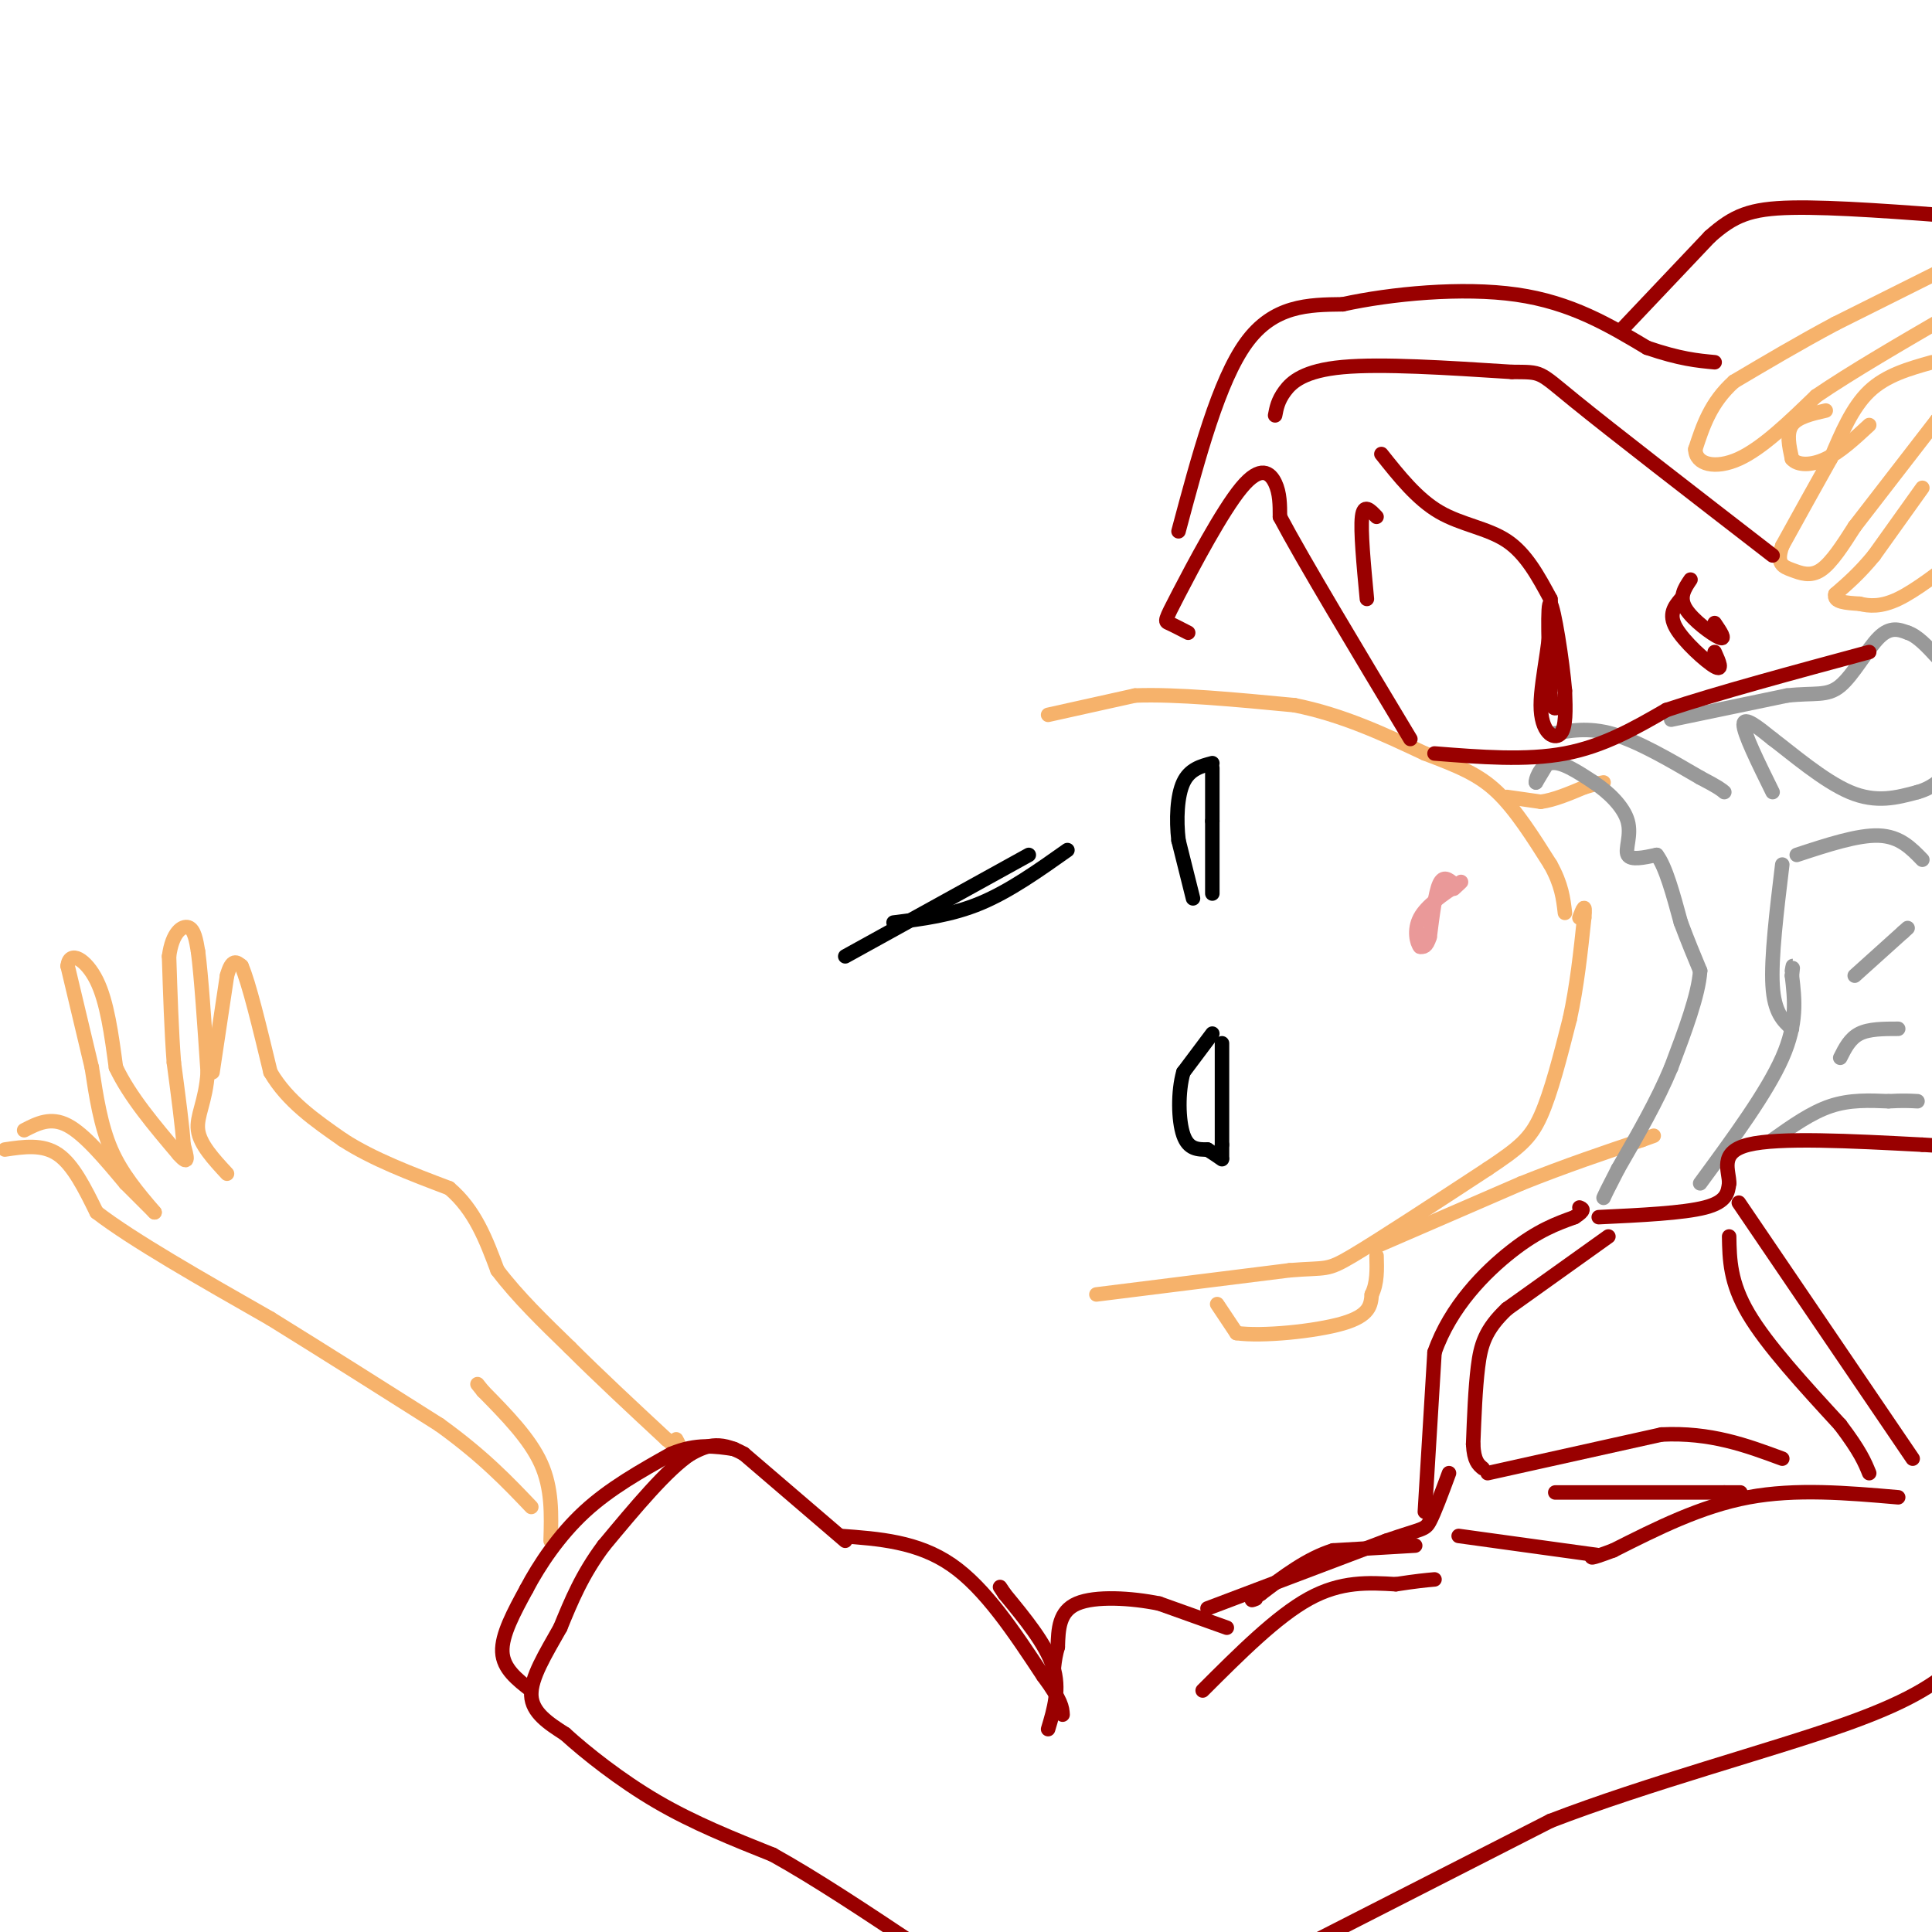 <svg viewBox='0 0 400 400' version='1.1' xmlns='http://www.w3.org/2000/svg' xmlns:xlink='http://www.w3.org/1999/xlink'><g fill='none' stroke='#f6b26b' stroke-width='3' stroke-linecap='round' stroke-linejoin='round'><path d='M217,148c0.000,0.000 18.000,-4.000 18,-4'/><path d='M235,144c8.500,-0.333 20.750,0.833 33,2'/><path d='M268,146c10.000,2.000 18.500,6.000 27,10'/><path d='M295,156c7.044,2.667 11.156,4.333 15,8c3.844,3.667 7.422,9.333 11,15'/><path d='M321,179c2.333,4.167 2.667,7.083 3,10'/><path d='M227,268c0.000,0.000 40.000,-5.000 40,-5'/><path d='M267,263c7.867,-0.644 7.533,0.244 13,-3c5.467,-3.244 16.733,-10.622 28,-18'/><path d='M308,242c6.533,-4.356 8.867,-6.244 11,-11c2.133,-4.756 4.067,-12.378 6,-20'/><path d='M325,211c1.500,-6.833 2.250,-13.917 3,-21'/><path d='M328,190c0.333,-3.500 -0.333,-1.750 -1,0'/><path d='M312,165c0.000,0.000 7.000,1.000 7,1'/><path d='M319,166c2.667,-0.333 5.833,-1.667 9,-3'/><path d='M328,163c2.167,-0.667 3.083,-0.833 4,-1'/><path d='M252,270c0.000,0.000 4.000,6.000 4,6'/><path d='M256,276c5.244,0.756 16.356,-0.356 22,-2c5.644,-1.644 5.822,-3.822 6,-6'/><path d='M284,268c1.167,-2.333 1.083,-5.167 1,-8'/><path d='M285,258c0.000,0.000 30.000,-13.000 30,-13'/><path d='M315,245c9.167,-3.667 17.083,-6.333 25,-9'/><path d='M340,236c4.167,-1.500 2.083,-0.750 0,0'/><path d='M404,55c0.000,0.000 -24.000,12.000 -24,12'/><path d='M380,67c-7.500,4.000 -14.250,8.000 -21,12'/><path d='M359,79c-4.833,4.333 -6.417,9.167 -8,14'/><path d='M351,93c0.044,3.200 4.156,4.200 9,2c4.844,-2.200 10.422,-7.600 16,-13'/><path d='M376,82c7.333,-5.000 17.667,-11.000 28,-17'/><path d='M404,65c4.667,-2.833 2.333,-1.417 0,0'/><path d='M378,85c-2.917,0.667 -5.833,1.333 -7,3c-1.167,1.667 -0.583,4.333 0,7'/><path d='M371,95c1.156,1.400 4.044,1.400 7,0c2.956,-1.400 5.978,-4.200 9,-7'/><path d='M400,75c-4.750,1.333 -9.500,2.667 -13,6c-3.500,3.333 -5.750,8.667 -8,14'/><path d='M379,95c-3.000,5.333 -6.500,11.667 -10,18'/><path d='M369,113c-1.369,3.810 0.208,4.333 2,5c1.792,0.667 3.798,1.476 6,0c2.202,-1.476 4.601,-5.238 7,-9'/><path d='M384,109c4.000,-5.167 10.500,-13.583 17,-22'/><path d='M401,87c3.167,-3.833 2.583,-2.417 2,-1'/><path d='M398,101c0.000,0.000 -10.000,14.000 -10,14'/><path d='M388,115c-3.000,3.667 -5.500,5.833 -8,8'/><path d='M380,123c-0.500,1.667 2.250,1.833 5,2'/><path d='M385,125c1.978,0.489 4.422,0.711 8,-1c3.578,-1.711 8.289,-5.356 13,-9'/><path d='M114,319c0.167,-5.417 0.333,-10.833 -2,-16c-2.333,-5.167 -7.167,-10.083 -12,-15'/><path d='M100,288c-2.000,-2.500 -1.000,-1.250 0,0'/><path d='M1,238c3.917,-0.583 7.833,-1.167 11,1c3.167,2.167 5.583,7.083 8,12'/><path d='M20,251c7.333,5.667 21.667,13.833 36,22'/><path d='M56,273c11.833,7.333 23.417,14.667 35,22'/><path d='M91,295c9.000,6.500 14.000,11.750 19,17'/><path d='M5,234c2.750,-1.417 5.500,-2.833 9,-1c3.500,1.833 7.750,6.917 12,12'/><path d='M26,245c3.000,3.000 4.500,4.500 6,6'/><path d='M32,251c-3.417,-4.000 -6.833,-8.000 -9,-13c-2.167,-5.000 -3.083,-11.000 -4,-17'/><path d='M19,221c-1.500,-6.333 -3.250,-13.667 -5,-21'/><path d='M14,200c0.378,-3.400 3.822,-1.400 6,3c2.178,4.400 3.089,11.200 4,18'/><path d='M24,221c2.833,6.000 7.917,12.000 13,18'/><path d='M37,239c2.333,2.667 1.667,0.333 1,-2'/><path d='M38,237c-0.167,-3.167 -1.083,-10.083 -2,-17'/><path d='M36,220c-0.500,-6.500 -0.750,-14.250 -1,-22'/><path d='M35,198c0.644,-4.978 2.756,-6.422 4,-6c1.244,0.422 1.622,2.711 2,5'/><path d='M41,197c0.667,5.000 1.333,15.000 2,25'/><path d='M43,222c-0.400,6.156 -2.400,9.044 -2,12c0.400,2.956 3.200,5.978 6,9'/><path d='M44,222c0.000,0.000 3.000,-20.000 3,-20'/><path d='M47,202c1.000,-3.667 2.000,-2.833 3,-2'/><path d='M50,200c1.500,3.333 3.750,12.667 6,22'/><path d='M56,222c3.500,6.000 9.250,10.000 15,14'/><path d='M71,236c6.167,4.000 14.083,7.000 22,10'/><path d='M93,246c5.333,4.500 7.667,10.750 10,17'/><path d='M103,263c4.167,5.500 9.583,10.750 15,16'/><path d='M118,279c5.833,5.833 12.917,12.417 20,19'/><path d='M138,298c3.667,3.167 2.833,1.583 2,0'/></g>
<g fill='none' stroke='#999999' stroke-width='3' stroke-linecap='round' stroke-linejoin='round'><path d='M321,157c0.000,0.000 -3.000,5.000 -3,5'/><path d='M318,162c-0.200,-0.289 0.800,-3.511 3,-4c2.200,-0.489 5.600,1.756 9,4'/><path d='M330,162c3.048,2.012 6.167,5.042 7,8c0.833,2.958 -0.619,5.845 0,7c0.619,1.155 3.310,0.577 6,0'/><path d='M343,177c1.833,2.333 3.417,8.167 5,14'/><path d='M348,191c1.500,4.000 2.750,7.000 4,10'/><path d='M352,201c-0.333,5.000 -3.167,12.500 -6,20'/><path d='M346,221c-2.833,6.833 -6.917,13.917 -11,21'/><path d='M335,242c-2.333,4.500 -2.667,5.250 -3,6'/><path d='M321,152c3.917,-0.750 7.833,-1.500 13,0c5.167,1.500 11.583,5.250 18,9'/><path d='M352,161c3.833,2.000 4.417,2.500 5,3'/><path d='M352,245c6.917,-9.417 13.833,-18.833 17,-26c3.167,-7.167 2.583,-12.083 2,-17'/><path d='M371,202c0.333,-3.000 0.167,-2.000 0,-1'/><path d='M369,179c-1.167,9.667 -2.333,19.333 -2,25c0.333,5.667 2.167,7.333 4,9'/><path d='M367,164c-3.000,-6.083 -6.000,-12.167 -6,-14c0.000,-1.833 3.000,0.583 6,3'/><path d='M367,153c3.867,2.911 10.533,8.689 16,11c5.467,2.311 9.733,1.156 14,0'/><path d='M397,164c3.667,-1.000 5.833,-3.500 8,-6'/><path d='M346,149c0.000,0.000 24.000,-5.000 24,-5'/><path d='M370,144c5.798,-0.643 8.292,0.250 11,-2c2.708,-2.250 5.631,-7.643 8,-10c2.369,-2.357 4.185,-1.679 6,-1'/><path d='M395,131c2.000,0.667 4.000,2.833 6,5'/><path d='M367,236c4.000,-2.833 8.000,-5.667 12,-7c4.000,-1.333 8.000,-1.167 12,-1'/><path d='M391,228c3.000,-0.167 4.500,-0.083 6,0'/><path d='M381,219c1.000,-2.000 2.000,-4.000 4,-5c2.000,-1.000 5.000,-1.000 8,-1'/><path d='M384,202c0.000,0.000 10.000,-9.000 10,-9'/><path d='M394,193c1.667,-1.500 0.833,-0.750 0,0'/><path d='M372,177c6.333,-2.083 12.667,-4.167 17,-4c4.333,0.167 6.667,2.583 9,5'/></g>
<g fill='none' stroke='#990000' stroke-width='3' stroke-linecap='round' stroke-linejoin='round'><path d='M295,313c0.000,0.000 2.000,-33.000 2,-33'/><path d='M297,280c3.289,-9.489 10.511,-16.711 16,-21c5.489,-4.289 9.244,-5.644 13,-7'/><path d='M326,252c2.333,-1.500 1.667,-1.750 1,-2'/><path d='M333,256c0.000,0.000 -21.000,15.000 -21,15'/><path d='M312,271c-4.556,4.289 -5.444,7.511 -6,12c-0.556,4.489 -0.778,10.244 -1,16'/><path d='M305,299c0.167,3.500 1.083,4.250 2,5'/><path d='M331,252c8.750,-0.417 17.500,-0.833 22,-2c4.500,-1.167 4.750,-3.083 5,-5'/><path d='M358,245c0.067,-2.556 -2.267,-6.444 4,-8c6.267,-1.556 21.133,-0.778 36,0'/><path d='M398,237c7.333,0.333 7.667,1.167 8,2'/><path d='M360,249c0.000,0.000 36.000,53.000 36,53'/><path d='M358,256c0.083,4.750 0.167,9.500 4,16c3.833,6.500 11.417,14.750 19,23'/><path d='M381,295c4.167,5.500 5.083,7.750 6,10'/><path d='M308,305c0.000,0.000 36.000,-8.000 36,-8'/><path d='M344,297c10.167,-0.500 17.583,2.250 25,5'/><path d='M322,309c0.000,0.000 35.000,0.000 35,0'/><path d='M357,309c5.833,0.000 2.917,0.000 0,0'/><path d='M393,310c-10.583,-0.917 -21.167,-1.833 -31,0c-9.833,1.833 -18.917,6.417 -28,11'/><path d='M334,321c-5.333,2.000 -4.667,1.500 -4,1'/><path d='M302,318c0.000,0.000 29.000,4.000 29,4'/><path d='M293,320c0.000,0.000 -17.000,1.000 -17,1'/><path d='M276,321c-5.333,1.667 -10.167,5.333 -15,9'/><path d='M261,330c-2.667,1.667 -1.833,1.333 -1,1'/><path d='M249,350c7.667,-7.667 15.333,-15.333 22,-19c6.667,-3.667 12.333,-3.333 18,-3'/><path d='M289,328c4.333,-0.667 6.167,-0.833 8,-1'/><path d='M254,337c0.000,0.000 -14.000,-5.000 -14,-5'/><path d='M240,332c-5.778,-1.178 -13.222,-1.622 -17,0c-3.778,1.622 -3.889,5.311 -4,9'/><path d='M219,341c-0.833,2.833 -0.917,5.417 -1,8'/><path d='M217,358c1.250,-4.167 2.500,-8.333 1,-13c-1.500,-4.667 -5.750,-9.833 -10,-15'/><path d='M208,330c-1.667,-2.500 -0.833,-1.250 0,0'/><path d='M174,318c8.000,0.583 16.000,1.167 23,6c7.000,4.833 13.000,13.917 19,23'/><path d='M216,347c3.833,5.167 3.917,6.583 4,8'/><path d='M175,319c0.000,0.000 -21.000,-18.000 -21,-18'/><path d='M154,301c-5.333,-3.000 -8.167,-1.500 -11,0'/><path d='M143,301c-4.833,3.167 -11.417,11.083 -18,19'/><path d='M125,320c-4.500,6.000 -6.750,11.500 -9,17'/><path d='M116,337c-3.044,5.400 -6.156,10.400 -6,14c0.156,3.600 3.578,5.800 7,8'/><path d='M117,359c4.244,3.867 11.356,9.533 19,14c7.644,4.467 15.822,7.733 24,11'/><path d='M160,384c9.000,5.000 19.500,12.000 30,19'/><path d='M190,403c9.500,3.500 18.250,2.750 27,2'/><path d='M272,402c0.000,0.000 49.000,-25.000 49,-25'/><path d='M321,377c20.111,-7.756 45.889,-14.644 61,-20c15.111,-5.356 19.556,-9.178 24,-13'/><path d='M250,333c0.000,0.000 37.000,-14.000 37,-14'/><path d='M287,319c7.578,-2.622 8.022,-2.178 9,-4c0.978,-1.822 2.489,-5.911 4,-10'/><path d='M110,350c-2.917,-2.250 -5.833,-4.500 -6,-8c-0.167,-3.500 2.417,-8.250 5,-13'/><path d='M109,329c2.644,-5.044 6.756,-11.156 12,-16c5.244,-4.844 11.622,-8.422 18,-12'/><path d='M139,301c5.167,-2.167 9.083,-1.583 13,-1'/><path d='M246,131c-1.577,-0.813 -3.155,-1.627 -4,-2c-0.845,-0.373 -0.959,-0.306 2,-6c2.959,-5.694 8.989,-17.148 13,-22c4.011,-4.852 6.003,-3.100 7,-1c0.997,2.100 0.998,4.550 1,7'/><path d='M265,107c4.667,8.833 15.833,27.417 27,46'/><path d='M297,156c9.500,0.750 19.000,1.500 27,0c8.000,-1.500 14.500,-5.250 21,-9'/><path d='M345,147c10.500,-3.500 26.250,-7.750 42,-12'/><path d='M244,110c4.167,-15.583 8.333,-31.167 14,-39c5.667,-7.833 12.833,-7.917 20,-8'/><path d='M278,63c9.911,-2.178 24.689,-3.622 36,-2c11.311,1.622 19.156,6.311 27,11'/><path d='M341,72c6.833,2.333 10.417,2.667 14,3'/><path d='M336,68c0.000,0.000 18.000,-19.000 18,-19'/><path d='M354,49c4.933,-4.378 8.267,-5.822 17,-6c8.733,-0.178 22.867,0.911 37,2'/><path d='M264,86c0.289,-1.533 0.578,-3.067 2,-5c1.422,-1.933 3.978,-4.267 12,-5c8.022,-0.733 21.511,0.133 35,1'/><path d='M313,77c6.511,0.067 5.289,-0.267 13,6c7.711,6.267 24.356,19.133 41,32'/><path d='M286,94c3.711,4.667 7.422,9.333 12,12c4.578,2.667 10.022,3.333 14,6c3.978,2.667 6.489,7.333 9,12'/><path d='M321,124c0.714,6.369 -2.000,16.292 -2,22c0.000,5.708 2.714,7.202 4,6c1.286,-1.202 1.143,-5.101 1,-9'/><path d='M324,143c-0.511,-6.244 -2.289,-17.356 -3,-18c-0.711,-0.644 -0.356,9.178 0,19'/><path d='M321,144c0.333,3.500 1.167,2.750 2,2'/><path d='M348,124c-1.311,1.578 -2.622,3.156 -1,6c1.622,2.844 6.178,6.956 8,8c1.822,1.044 0.911,-0.978 0,-3'/><path d='M350,120c-1.222,1.800 -2.444,3.600 -1,6c1.444,2.400 5.556,5.400 7,6c1.444,0.600 0.222,-1.200 -1,-3'/><path d='M285,107c-1.333,-1.417 -2.667,-2.833 -3,0c-0.333,2.833 0.333,9.917 1,17'/></g>
<g fill='none' stroke='#ea9999' stroke-width='3' stroke-linecap='round' stroke-linejoin='round'><path d='M301,183c-1.083,-0.917 -2.167,-1.833 -3,0c-0.833,1.833 -1.417,6.417 -2,11'/><path d='M296,194c-0.667,2.167 -1.333,2.083 -2,2'/><path d='M294,196c-0.667,-0.711 -1.333,-3.489 0,-6c1.333,-2.511 4.667,-4.756 8,-7'/><path d='M302,183c1.167,-1.000 0.083,0.000 -1,1'/></g>
<g fill='none' stroke='#000000' stroke-width='3' stroke-linecap='round' stroke-linejoin='round'><path d='M247,186c0.000,0.000 -3.000,-12.000 -3,-12'/><path d='M244,174c-0.511,-4.356 -0.289,-9.244 1,-12c1.289,-2.756 3.644,-3.378 6,-4'/><path d='M251,185c0.000,0.000 0.000,-15.000 0,-15'/><path d='M251,170c0.000,-4.333 0.000,-7.667 0,-11'/><path d='M251,214c0.000,0.000 -6.000,8.000 -6,8'/><path d='M245,222c-1.156,4.000 -1.044,10.000 0,13c1.044,3.000 3.022,3.000 5,3'/><path d='M250,238c1.333,0.833 2.167,1.417 3,2'/><path d='M253,216c0.000,0.000 0.000,21.000 0,21'/><path d='M253,237c0.000,3.833 0.000,2.917 0,2'/><path d='M175,198c0.000,0.000 38.000,-21.000 38,-21'/><path d='M185,191c6.000,-0.750 12.000,-1.500 18,-4c6.000,-2.500 12.000,-6.750 18,-11'/></g>
</svg>